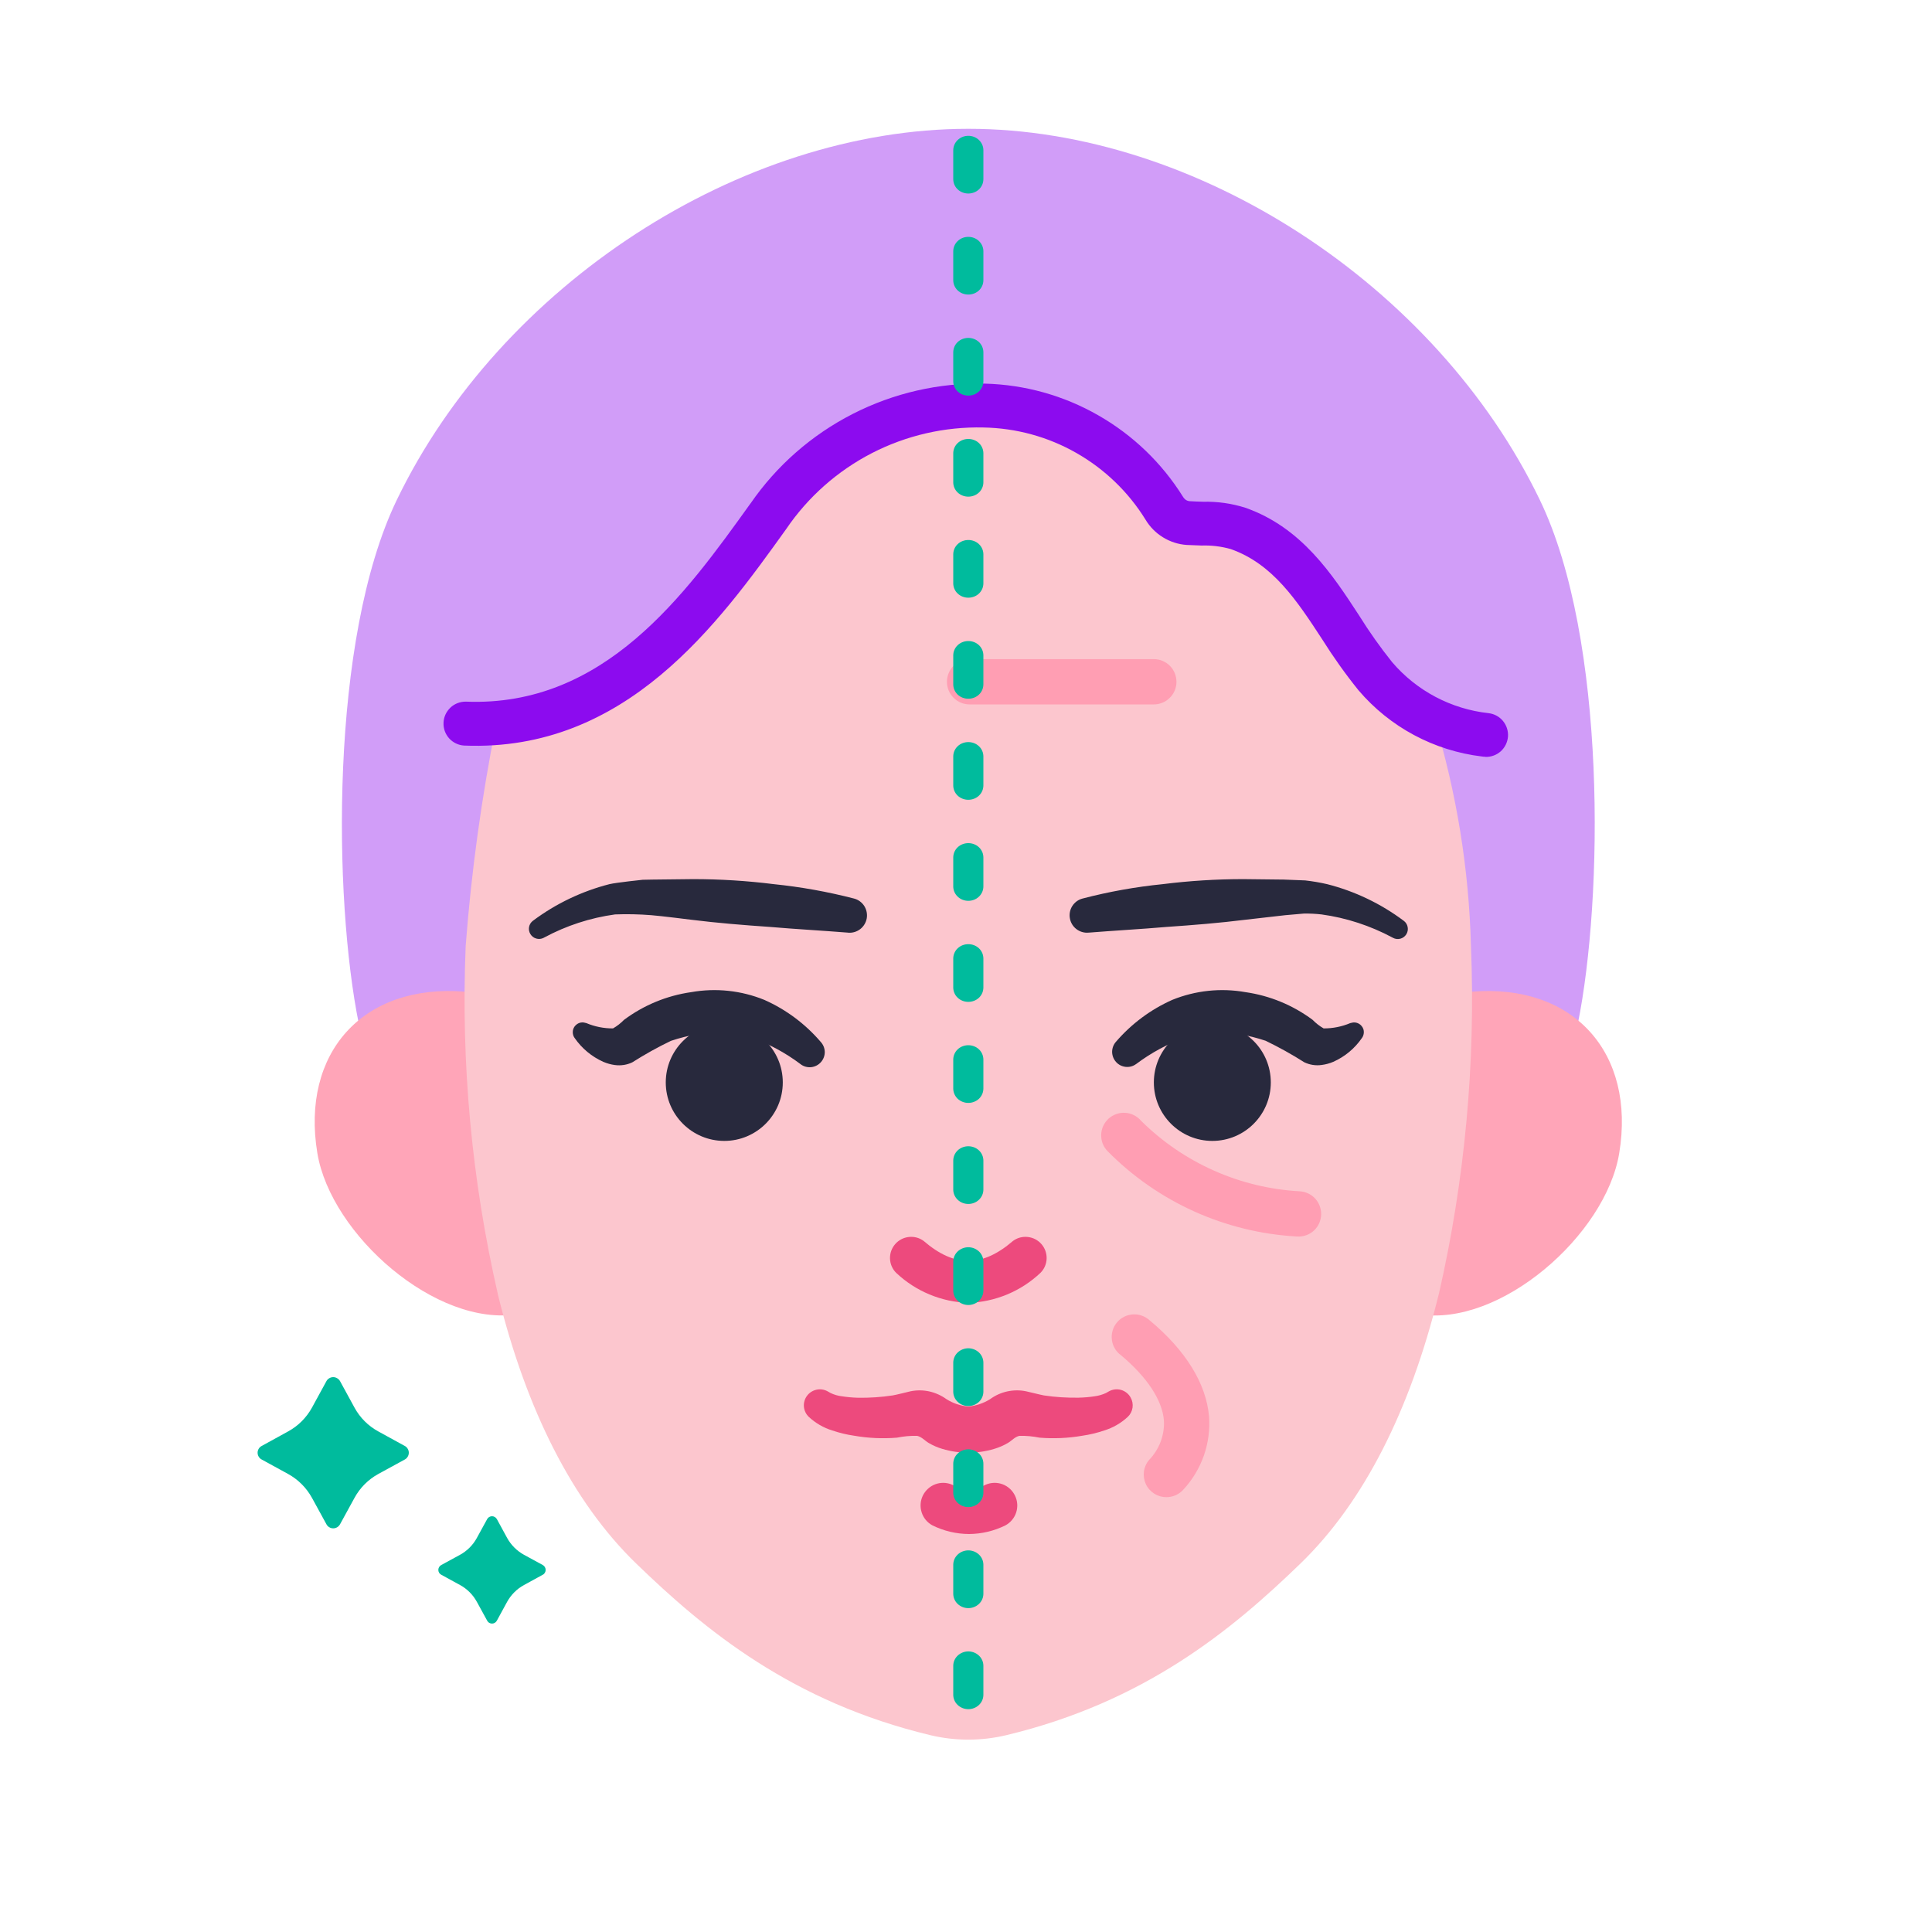 <svg xmlns="http://www.w3.org/2000/svg" width="30" height="30" viewBox="0 0 30 30" fill="none"><g clip-path="url(#clip0_486_5562)"><path opacity="0.4" d="M23.911 7.764C22.303 4.429 18.578 1.999 15.036 2C11.493 2.001 7.769 4.429 6.161 7.764C5.119 9.924 5.178 13.958 5.572 15.899H24.5C24.894 13.958 24.953 9.924 23.911 7.764Z" fill="#8C0BEF"></path><path d="M22.851 15.399L22.028 20.407C23.295 20.614 24.934 19.175 25.143 17.908C25.401 16.351 24.438 15.269 22.851 15.399ZM4.928 17.907C5.139 19.174 6.776 20.613 8.044 20.406L7.221 15.399C5.633 15.269 4.67 16.351 4.928 17.907Z" fill="#FFA5B8"></path><path d="M22.346 20.078C22.341 20.094 22.339 20.108 22.334 20.124C21.898 21.884 21.186 23.317 20.195 24.277C19.126 25.313 17.771 26.431 15.62 26.945C15.236 27.036 14.836 27.036 14.452 26.945C12.301 26.431 10.946 25.313 9.877 24.277C8.886 23.317 8.173 21.884 7.737 20.124L7.73 20.092C7.324 18.321 7.156 16.504 7.231 14.689C7.319 13.535 7.477 12.386 7.704 11.251C9.509 11.213 10.988 9.329 11.93 8.017C13.601 5.687 16.789 5.799 18.078 7.89C18.116 7.955 18.17 8.011 18.234 8.051C18.298 8.091 18.371 8.116 18.446 8.122C18.708 8.112 18.97 8.139 19.224 8.204C20.787 8.774 20.891 10.702 22.271 11.169C22.618 12.311 22.81 13.495 22.841 14.689C22.915 16.499 22.748 18.311 22.346 20.078Z" fill="#FCC6CE"></path><path d="M18.825 17.716C19.327 17.716 19.733 17.309 19.733 16.808C19.733 16.306 19.327 15.9 18.825 15.9C18.324 15.9 17.917 16.306 17.917 16.808C17.917 17.309 18.324 17.716 18.825 17.716Z" fill="#28293D"></path><path d="M11.247 17.716C11.748 17.716 12.155 17.309 12.155 16.808C12.155 16.306 11.748 15.9 11.247 15.9C10.745 15.9 10.338 16.306 10.338 16.808C10.338 17.309 10.745 17.716 11.247 17.716Z" fill="#28293D"></path><path d="M20.153 19.2H20.132C19.023 19.137 17.978 18.665 17.198 17.875C17.165 17.841 17.139 17.801 17.122 17.757C17.105 17.713 17.098 17.666 17.099 17.619C17.101 17.572 17.111 17.526 17.131 17.483C17.151 17.441 17.179 17.402 17.214 17.37C17.249 17.339 17.289 17.314 17.334 17.299C17.378 17.283 17.425 17.277 17.472 17.28C17.519 17.282 17.565 17.295 17.607 17.316C17.649 17.337 17.687 17.366 17.717 17.402C18.375 18.055 19.248 18.445 20.174 18.498C20.267 18.501 20.355 18.541 20.419 18.608C20.483 18.676 20.517 18.767 20.515 18.86C20.512 18.953 20.473 19.042 20.405 19.106C20.337 19.17 20.246 19.204 20.153 19.201V19.2ZM17.917 10.938H15.055C14.962 10.938 14.873 10.901 14.807 10.835C14.741 10.77 14.704 10.68 14.704 10.587C14.704 10.494 14.741 10.404 14.807 10.338C14.873 10.272 14.962 10.235 15.055 10.235H17.917C18.01 10.235 18.099 10.272 18.165 10.338C18.231 10.404 18.268 10.494 18.268 10.587C18.268 10.68 18.231 10.77 18.165 10.835C18.099 10.901 18.01 10.938 17.917 10.938ZM18.112 23.248C18.044 23.248 17.979 23.229 17.922 23.193C17.866 23.157 17.82 23.105 17.792 23.044C17.764 22.983 17.754 22.915 17.763 22.849C17.772 22.782 17.8 22.72 17.844 22.669C17.922 22.587 17.983 22.491 18.023 22.385C18.062 22.279 18.08 22.166 18.073 22.054C18.047 21.739 17.809 21.38 17.404 21.042C17.365 21.014 17.333 20.978 17.309 20.936C17.285 20.895 17.27 20.849 17.265 20.802C17.259 20.754 17.263 20.706 17.277 20.66C17.29 20.614 17.313 20.572 17.344 20.535C17.374 20.498 17.412 20.468 17.455 20.447C17.497 20.425 17.544 20.413 17.592 20.41C17.639 20.407 17.687 20.413 17.732 20.43C17.777 20.446 17.818 20.471 17.853 20.503C18.412 20.969 18.73 21.484 18.774 21.995C18.789 22.2 18.762 22.406 18.694 22.601C18.626 22.795 18.519 22.974 18.38 23.125C18.347 23.164 18.305 23.195 18.259 23.216C18.213 23.237 18.163 23.248 18.112 23.248Z" fill="#FF9EB3"></path><path d="M15.036 20.231C14.618 20.217 14.22 20.052 13.916 19.765C13.857 19.707 13.823 19.628 13.82 19.546C13.817 19.463 13.845 19.383 13.899 19.32C13.953 19.257 14.029 19.217 14.111 19.208C14.193 19.198 14.275 19.22 14.342 19.269C14.822 19.682 15.25 19.682 15.73 19.269C15.796 19.22 15.879 19.198 15.961 19.208C16.043 19.217 16.119 19.257 16.173 19.32C16.227 19.383 16.255 19.463 16.252 19.546C16.249 19.628 16.215 19.707 16.156 19.765C15.852 20.052 15.454 20.217 15.036 20.231ZM17.556 21.7C17.524 21.642 17.47 21.6 17.406 21.582C17.343 21.565 17.275 21.573 17.217 21.606L17.173 21.631C17.118 21.656 17.06 21.673 17.001 21.681C16.917 21.694 16.833 21.701 16.749 21.703C16.569 21.706 16.389 21.695 16.21 21.668C16.166 21.661 15.957 21.608 15.933 21.604C15.837 21.584 15.737 21.585 15.64 21.606C15.544 21.627 15.453 21.668 15.373 21.727C15.271 21.79 15.156 21.829 15.036 21.841C14.916 21.83 14.8 21.791 14.698 21.727C14.618 21.669 14.527 21.628 14.431 21.606C14.334 21.585 14.235 21.584 14.138 21.604C14.114 21.609 13.905 21.662 13.861 21.668C13.683 21.695 13.502 21.707 13.322 21.704C13.238 21.702 13.154 21.694 13.07 21.681C13.011 21.674 12.953 21.657 12.898 21.631L12.854 21.606C12.801 21.576 12.739 21.566 12.68 21.579C12.621 21.591 12.568 21.625 12.532 21.673C12.495 21.722 12.478 21.782 12.483 21.842C12.488 21.903 12.515 21.959 12.559 22.001C12.663 22.098 12.787 22.17 12.923 22.212C13.034 22.25 13.148 22.277 13.264 22.294C13.483 22.332 13.706 22.342 13.928 22.324C14.031 22.303 14.137 22.293 14.242 22.296C14.315 22.313 14.36 22.371 14.422 22.407C14.488 22.446 14.558 22.476 14.631 22.498C14.895 22.577 15.176 22.577 15.439 22.498C15.513 22.476 15.583 22.446 15.649 22.407C15.712 22.371 15.755 22.313 15.828 22.296C15.933 22.293 16.039 22.303 16.142 22.324C16.364 22.342 16.587 22.332 16.806 22.294C16.922 22.277 17.037 22.25 17.147 22.212C17.283 22.17 17.408 22.098 17.512 22.001C17.552 21.963 17.578 21.913 17.586 21.858C17.594 21.803 17.583 21.747 17.556 21.7ZM15.046 23.82C14.849 23.819 14.655 23.773 14.479 23.686C14.399 23.643 14.34 23.572 14.312 23.486C14.284 23.4 14.29 23.306 14.329 23.225C14.369 23.143 14.438 23.08 14.522 23.048C14.607 23.016 14.7 23.018 14.784 23.054C14.864 23.096 14.954 23.118 15.046 23.118C15.137 23.118 15.226 23.096 15.307 23.054C15.39 23.018 15.484 23.016 15.569 23.048C15.653 23.08 15.722 23.143 15.761 23.225C15.801 23.306 15.807 23.4 15.779 23.486C15.751 23.572 15.691 23.643 15.612 23.686C15.436 23.773 15.242 23.819 15.046 23.82Z" fill="#ED4A7D"></path><path d="M13.168 14.482C12.769 14.45 12.36 14.428 11.952 14.393C11.544 14.365 11.135 14.332 10.727 14.281C10.727 14.281 10.268 14.223 10.114 14.211C9.927 14.196 9.738 14.192 9.551 14.199C9.166 14.252 8.794 14.373 8.452 14.557L8.441 14.563C8.406 14.581 8.365 14.585 8.328 14.574C8.29 14.564 8.257 14.539 8.237 14.506C8.216 14.473 8.208 14.433 8.215 14.395C8.222 14.356 8.244 14.321 8.275 14.298C8.63 14.032 9.034 13.839 9.464 13.729C9.575 13.703 9.98 13.661 9.98 13.661L10.137 13.658L10.764 13.651C11.182 13.651 11.6 13.677 12.015 13.729C12.436 13.772 12.853 13.847 13.263 13.953C13.328 13.97 13.384 14.012 13.42 14.068C13.456 14.125 13.47 14.193 13.459 14.259C13.447 14.326 13.411 14.386 13.358 14.427C13.305 14.468 13.239 14.488 13.171 14.483L13.168 14.482ZM16.808 13.953C17.218 13.846 17.635 13.771 18.056 13.729C18.471 13.677 18.889 13.651 19.307 13.651L19.934 13.658L20.267 13.671C20.381 13.684 20.495 13.703 20.607 13.729C21.037 13.838 21.442 14.032 21.797 14.298C21.829 14.321 21.851 14.356 21.858 14.395C21.866 14.434 21.858 14.474 21.837 14.508C21.816 14.541 21.783 14.566 21.745 14.576C21.707 14.586 21.666 14.582 21.631 14.563L21.62 14.557C21.278 14.374 20.905 14.252 20.52 14.199C20.428 14.189 20.336 14.184 20.244 14.186L19.958 14.211L19.345 14.281C18.936 14.332 18.528 14.365 18.119 14.393C17.712 14.428 17.303 14.45 16.904 14.482H16.9C16.833 14.488 16.766 14.467 16.713 14.426C16.66 14.385 16.624 14.325 16.613 14.259C16.601 14.193 16.615 14.124 16.651 14.068C16.688 14.011 16.743 13.97 16.808 13.953ZM8.923 16.118C9.035 16.28 9.189 16.408 9.368 16.488C9.426 16.513 9.487 16.53 9.549 16.538C9.641 16.55 9.735 16.536 9.818 16.496C10.012 16.373 10.212 16.261 10.419 16.162C10.556 16.116 10.697 16.081 10.841 16.057C11.111 16.006 11.389 16.023 11.652 16.105C11.931 16.204 12.194 16.346 12.431 16.524L12.433 16.526C12.48 16.561 12.539 16.577 12.597 16.571C12.655 16.564 12.709 16.537 12.748 16.492C12.787 16.448 12.808 16.391 12.807 16.332C12.805 16.274 12.782 16.218 12.741 16.175C12.502 15.897 12.204 15.675 11.868 15.526C11.509 15.38 11.115 15.338 10.733 15.406C10.354 15.46 9.996 15.608 9.69 15.836C9.639 15.888 9.582 15.933 9.519 15.969C9.377 15.97 9.237 15.942 9.106 15.887L9.089 15.883C9.059 15.873 9.026 15.874 8.996 15.884C8.966 15.895 8.94 15.915 8.921 15.941C8.903 15.967 8.893 15.998 8.894 16.03C8.894 16.061 8.904 16.093 8.923 16.118ZM21.172 15.985C21.166 15.966 21.157 15.948 21.144 15.933C21.132 15.917 21.116 15.904 21.099 15.895C21.081 15.885 21.062 15.879 21.042 15.877C21.022 15.875 21.002 15.877 20.983 15.883L20.966 15.887C20.835 15.942 20.694 15.97 20.553 15.969C20.49 15.933 20.433 15.888 20.382 15.836C20.076 15.608 19.717 15.46 19.339 15.406C18.957 15.338 18.563 15.38 18.203 15.526C17.868 15.675 17.57 15.897 17.33 16.175C17.291 16.218 17.27 16.273 17.269 16.331C17.269 16.389 17.29 16.445 17.328 16.488C17.366 16.532 17.419 16.559 17.477 16.566C17.534 16.573 17.592 16.558 17.639 16.524L17.641 16.523C17.878 16.345 18.14 16.204 18.419 16.105C18.682 16.022 18.96 16.006 19.231 16.056C19.374 16.08 19.515 16.115 19.653 16.161C19.859 16.261 20.06 16.372 20.253 16.495C20.337 16.535 20.43 16.55 20.522 16.537C20.584 16.529 20.645 16.513 20.703 16.488C20.883 16.408 21.037 16.28 21.148 16.118C21.162 16.099 21.171 16.077 21.175 16.054C21.179 16.031 21.178 16.008 21.172 15.985Z" fill="#28293D"></path><path d="M23.014 11.747C23.031 11.75 23.047 11.751 23.064 11.751V11.753C23.152 11.756 23.238 11.725 23.304 11.666C23.369 11.607 23.409 11.525 23.416 11.437C23.422 11.35 23.394 11.263 23.338 11.195C23.282 11.127 23.201 11.084 23.114 11.074C22.532 11.01 21.997 10.727 21.617 10.282C21.432 10.051 21.261 9.809 21.104 9.557C20.686 8.916 20.212 8.191 19.337 7.884C19.125 7.817 18.904 7.786 18.681 7.791C18.614 7.789 18.543 7.787 18.467 7.782C18.446 7.779 18.426 7.771 18.409 7.759C18.392 7.746 18.378 7.73 18.368 7.712C18.041 7.188 17.589 6.754 17.052 6.448C16.516 6.141 15.912 5.973 15.295 5.957C14.582 5.941 13.875 6.103 13.24 6.428C12.604 6.753 12.059 7.23 11.654 7.818L11.649 7.824C10.639 9.232 9.385 10.981 7.234 10.895C7.145 10.894 7.058 10.927 6.994 10.988C6.929 11.05 6.89 11.134 6.887 11.223C6.883 11.312 6.915 11.399 6.974 11.465C7.034 11.531 7.118 11.572 7.207 11.577C9.724 11.679 11.16 9.676 12.208 8.215C12.546 7.717 13.004 7.312 13.539 7.036C14.074 6.761 14.669 6.624 15.271 6.638C15.777 6.647 16.272 6.782 16.711 7.032C17.151 7.282 17.521 7.638 17.787 8.068C17.854 8.18 17.947 8.275 18.058 8.343C18.17 8.412 18.296 8.453 18.427 8.462C18.505 8.466 18.583 8.469 18.661 8.471C18.813 8.466 18.965 8.485 19.111 8.526C19.766 8.757 20.138 9.326 20.532 9.929C20.704 10.203 20.892 10.467 21.095 10.719C21.582 11.291 22.268 11.658 23.014 11.747Z" fill="#8C0BEF"></path><path d="M7.715 23.588L7.874 23.88C7.935 23.991 8.026 24.082 8.137 24.143L8.429 24.302C8.443 24.31 8.454 24.321 8.461 24.334C8.469 24.347 8.473 24.362 8.473 24.377C8.473 24.393 8.469 24.408 8.461 24.421C8.454 24.434 8.443 24.445 8.429 24.452L8.137 24.612C8.026 24.672 7.935 24.764 7.874 24.874L7.715 25.166C7.707 25.18 7.697 25.191 7.683 25.199C7.67 25.207 7.655 25.211 7.64 25.211C7.625 25.211 7.61 25.207 7.596 25.199C7.583 25.191 7.572 25.18 7.565 25.166L7.405 24.874C7.345 24.764 7.254 24.672 7.143 24.612L6.851 24.452C6.837 24.445 6.826 24.434 6.818 24.421C6.811 24.408 6.806 24.393 6.806 24.377C6.806 24.362 6.811 24.347 6.818 24.334C6.826 24.321 6.837 24.31 6.851 24.302L7.143 24.143C7.254 24.082 7.345 23.991 7.405 23.88L7.565 23.588C7.572 23.575 7.583 23.564 7.596 23.556C7.61 23.548 7.625 23.544 7.64 23.544C7.655 23.544 7.67 23.548 7.683 23.556C7.697 23.564 7.707 23.575 7.715 23.588Z" fill="#00BB9D"></path><path d="M5.28 21.446L5.505 21.858C5.59 22.014 5.718 22.142 5.874 22.227L6.286 22.453C6.305 22.463 6.32 22.478 6.331 22.497C6.342 22.515 6.348 22.536 6.348 22.558C6.348 22.579 6.342 22.601 6.331 22.619C6.32 22.638 6.305 22.653 6.286 22.663L5.874 22.888C5.718 22.974 5.59 23.102 5.505 23.258L5.28 23.669C5.269 23.688 5.254 23.704 5.236 23.715C5.217 23.726 5.196 23.732 5.174 23.732C5.153 23.732 5.131 23.726 5.113 23.715C5.094 23.704 5.079 23.688 5.069 23.669L4.844 23.258C4.758 23.102 4.63 22.974 4.474 22.888L4.063 22.663C4.044 22.653 4.028 22.638 4.017 22.619C4.006 22.601 4 22.579 4 22.558C4 22.536 4.006 22.515 4.017 22.497C4.028 22.478 4.044 22.463 4.063 22.453L4.474 22.227C4.63 22.142 4.758 22.014 4.844 21.858L5.069 21.446C5.079 21.427 5.094 21.412 5.113 21.401C5.131 21.39 5.153 21.384 5.174 21.384C5.196 21.384 5.217 21.39 5.235 21.401C5.254 21.412 5.269 21.427 5.28 21.446Z" fill="#00BB9D"></path><path d="M15.036 26.54C14.974 26.54 14.914 26.516 14.87 26.474C14.826 26.432 14.802 26.375 14.802 26.316V25.867C14.802 25.808 14.826 25.751 14.87 25.709C14.914 25.667 14.974 25.643 15.036 25.643C15.098 25.643 15.158 25.667 15.202 25.709C15.246 25.751 15.27 25.808 15.27 25.867V26.316C15.27 26.375 15.246 26.432 15.202 26.474C15.158 26.516 15.098 26.54 15.036 26.54ZM15.036 24.971C14.974 24.971 14.914 24.947 14.87 24.905C14.826 24.863 14.802 24.806 14.802 24.747V24.299C14.802 24.239 14.826 24.182 14.87 24.14C14.914 24.098 14.974 24.074 15.036 24.074C15.098 24.074 15.158 24.098 15.202 24.14C15.246 24.182 15.27 24.239 15.27 24.299V24.747C15.27 24.806 15.246 24.863 15.202 24.905C15.158 24.947 15.098 24.971 15.036 24.971ZM15.036 23.402C14.974 23.402 14.914 23.378 14.87 23.336C14.826 23.294 14.802 23.237 14.802 23.178V22.73C14.802 22.67 14.826 22.613 14.87 22.571C14.914 22.529 14.974 22.505 15.036 22.505C15.098 22.505 15.158 22.529 15.202 22.571C15.246 22.613 15.27 22.67 15.27 22.73V23.178C15.27 23.237 15.246 23.294 15.202 23.336C15.158 23.378 15.098 23.402 15.036 23.402ZM15.036 21.833C14.974 21.833 14.914 21.809 14.87 21.767C14.826 21.725 14.802 21.668 14.802 21.609V21.161C14.802 21.101 14.826 21.044 14.87 21.002C14.914 20.96 14.974 20.936 15.036 20.936C15.098 20.936 15.158 20.96 15.202 21.002C15.246 21.044 15.27 21.101 15.27 21.161V21.609C15.27 21.668 15.246 21.725 15.202 21.767C15.158 21.809 15.098 21.833 15.036 21.833ZM15.036 20.264C14.974 20.264 14.914 20.24 14.87 20.198C14.826 20.156 14.802 20.099 14.802 20.04V19.592C14.802 19.532 14.826 19.475 14.87 19.433C14.914 19.391 14.974 19.367 15.036 19.367C15.098 19.367 15.158 19.391 15.202 19.433C15.246 19.475 15.27 19.532 15.27 19.592V20.04C15.27 20.099 15.246 20.156 15.202 20.198C15.158 20.24 15.098 20.264 15.036 20.264ZM15.036 18.695C14.974 18.695 14.914 18.672 14.87 18.629C14.826 18.587 14.802 18.53 14.802 18.471V18.023C14.802 17.963 14.826 17.906 14.87 17.864C14.914 17.822 14.974 17.799 15.036 17.799C15.098 17.799 15.158 17.822 15.202 17.864C15.246 17.906 15.27 17.963 15.27 18.023V18.471C15.27 18.53 15.246 18.587 15.202 18.629C15.158 18.672 15.098 18.695 15.036 18.695ZM15.036 17.126C14.974 17.126 14.914 17.102 14.87 17.061C14.826 17.018 14.802 16.961 14.802 16.902V16.454C14.802 16.394 14.826 16.337 14.87 16.295C14.914 16.253 14.974 16.23 15.036 16.23C15.098 16.23 15.158 16.253 15.202 16.295C15.246 16.337 15.27 16.394 15.27 16.454V16.902C15.27 16.961 15.246 17.018 15.202 17.061C15.158 17.102 15.098 17.126 15.036 17.126ZM15.036 15.557C14.974 15.557 14.914 15.534 14.87 15.492C14.826 15.45 14.802 15.393 14.802 15.333V14.885C14.802 14.825 14.826 14.768 14.87 14.726C14.914 14.684 14.974 14.661 15.036 14.661C15.098 14.661 15.158 14.684 15.202 14.726C15.246 14.768 15.27 14.825 15.27 14.885V15.333C15.27 15.393 15.246 15.45 15.202 15.492C15.158 15.534 15.098 15.557 15.036 15.557ZM15.036 13.988C14.974 13.988 14.914 13.965 14.87 13.922C14.826 13.88 14.802 13.823 14.802 13.764V13.316C14.802 13.256 14.826 13.199 14.87 13.157C14.914 13.115 14.974 13.092 15.036 13.092C15.098 13.092 15.158 13.115 15.202 13.157C15.246 13.199 15.27 13.256 15.27 13.316V13.764C15.27 13.823 15.246 13.88 15.202 13.922C15.158 13.965 15.098 13.988 15.036 13.988ZM15.036 12.419C14.974 12.419 14.914 12.396 14.87 12.354C14.826 12.312 14.802 12.255 14.802 12.195V11.747C14.802 11.687 14.826 11.63 14.87 11.588C14.914 11.546 14.974 11.523 15.036 11.523C15.098 11.523 15.158 11.546 15.202 11.588C15.246 11.63 15.27 11.687 15.27 11.747V12.195C15.27 12.255 15.246 12.312 15.202 12.354C15.158 12.396 15.098 12.419 15.036 12.419ZM15.036 10.85C14.974 10.85 14.914 10.827 14.87 10.785C14.826 10.743 14.802 10.686 14.802 10.626V10.178C14.802 10.118 14.826 10.061 14.87 10.019C14.914 9.977 14.974 9.954 15.036 9.954C15.098 9.954 15.158 9.977 15.202 10.019C15.246 10.061 15.27 10.118 15.27 10.178V10.626C15.27 10.686 15.246 10.743 15.202 10.785C15.158 10.827 15.098 10.85 15.036 10.85ZM15.036 9.281C14.974 9.281 14.914 9.258 14.87 9.216C14.826 9.174 14.802 9.117 14.802 9.057V8.609C14.802 8.549 14.826 8.492 14.87 8.45C14.914 8.408 14.974 8.385 15.036 8.385C15.098 8.385 15.158 8.408 15.202 8.45C15.246 8.492 15.27 8.549 15.27 8.609V9.057C15.27 9.117 15.246 9.174 15.202 9.216C15.158 9.258 15.098 9.281 15.036 9.281ZM15.036 7.712C14.974 7.712 14.914 7.689 14.87 7.647C14.826 7.605 14.802 7.548 14.802 7.488V7.04C14.802 6.98 14.826 6.923 14.87 6.881C14.914 6.839 14.974 6.816 15.036 6.816C15.098 6.816 15.158 6.839 15.202 6.881C15.246 6.923 15.27 6.98 15.27 7.04V7.488C15.27 7.548 15.246 7.605 15.202 7.647C15.158 7.689 15.098 7.712 15.036 7.712ZM15.036 6.143C14.974 6.143 14.914 6.12 14.87 6.078C14.826 6.036 14.802 5.979 14.802 5.919V5.471C14.802 5.412 14.826 5.354 14.87 5.312C14.914 5.27 14.974 5.247 15.036 5.247C15.098 5.247 15.158 5.27 15.202 5.312C15.246 5.354 15.27 5.412 15.27 5.471V5.919C15.27 5.979 15.246 6.036 15.202 6.078C15.158 6.12 15.098 6.143 15.036 6.143ZM15.036 4.574C14.974 4.574 14.914 4.551 14.87 4.509C14.826 4.467 14.802 4.41 14.802 4.35V3.902C14.802 3.843 14.826 3.786 14.87 3.744C14.914 3.701 14.974 3.678 15.036 3.678C15.098 3.678 15.158 3.701 15.202 3.744C15.246 3.786 15.27 3.843 15.27 3.902V4.35C15.27 4.41 15.246 4.467 15.202 4.509C15.158 4.551 15.098 4.574 15.036 4.574ZM15.036 3.005C14.974 3.005 14.914 2.982 14.87 2.94C14.826 2.898 14.802 2.841 14.802 2.781V2.333C14.802 2.274 14.826 2.217 14.87 2.175C14.914 2.132 14.974 2.109 15.036 2.109C15.098 2.109 15.158 2.132 15.202 2.175C15.246 2.217 15.27 2.274 15.27 2.333V2.781C15.27 2.841 15.246 2.898 15.202 2.94C15.158 2.982 15.098 3.005 15.036 3.005Z" fill="#00BB9D"></path></g><defs><clipPath id="clip0_486_5562"><rect width="30" height="30" fill="white"></rect></clipPath></defs></svg>